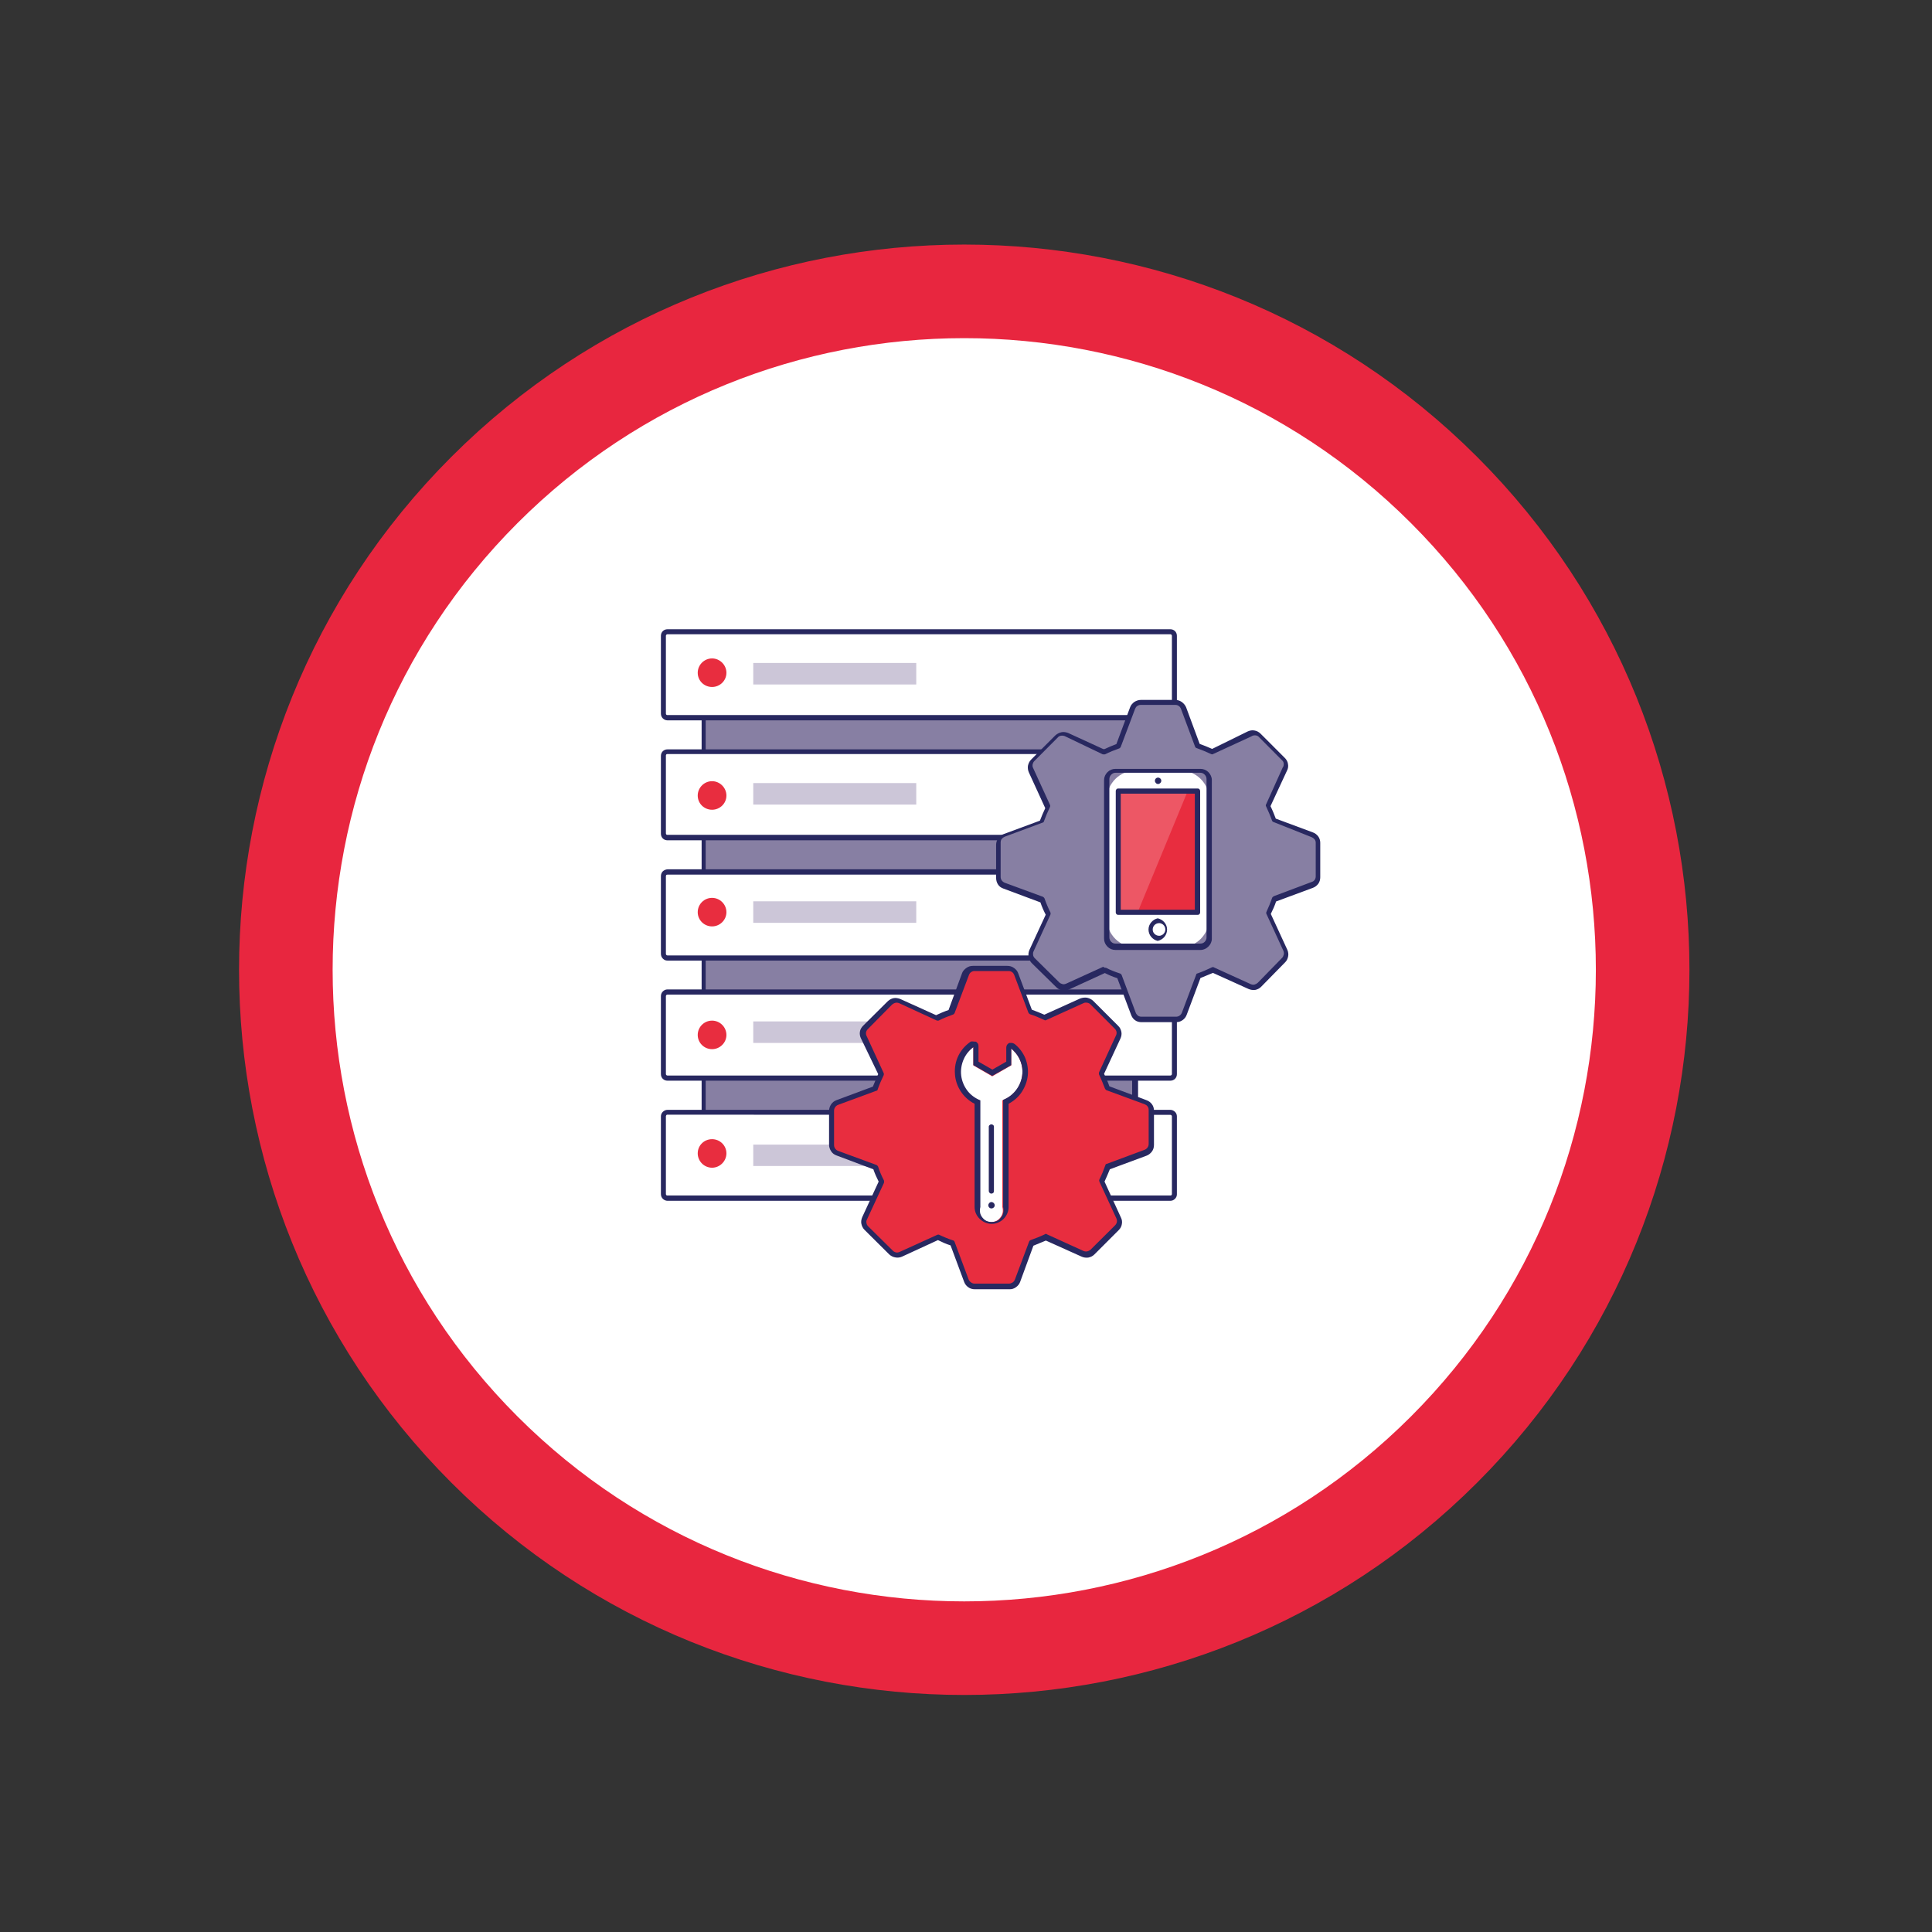 <?xml version="1.0" encoding="UTF-8"?>
<svg xmlns="http://www.w3.org/2000/svg" width="150" height="150" viewBox="0 0 150 150" fill="none">
  <rect x="0" y="0" width="150" height="150" fill="#333333" stroke="none"/>
  <path d="M37.612 112.545C17.053 91.985 17.053 58.6 37.612 38.041C58.171 17.481 91.556 17.481 112.115 38.041C132.675 58.6 132.675 91.985 112.115 112.545C91.556 133.104 58.171 133.104 37.612 112.545Z" fill="white"></path>
  <path d="M37.612 112.545C17.053 91.985 17.053 58.6 37.612 38.041C58.171 17.481 91.556 17.481 112.115 38.041C132.675 58.6 132.675 91.985 112.115 112.545C91.556 133.104 58.171 133.104 37.612 112.545Z" stroke="#E8263F" stroke-width="7.266" stroke-linecap="round"></path>
  <path d="M87.039 54.354H55.661C55.079 54.354 54.595 54.826 54.595 55.407V88.687C54.595 89.269 55.079 89.741 55.661 89.741H87.039C87.62 89.741 88.093 89.269 88.093 88.687V55.407C88.093 54.826 87.62 54.354 87.039 54.354Z" fill="#877FA3"></path>
  <path d="M54.922 54.548C54.898 54.548 54.861 54.56 54.837 54.584C54.813 54.608 54.789 54.633 54.789 54.657V89.426C54.789 89.426 54.801 89.535 54.922 89.535H87.766C87.802 89.535 87.826 89.523 87.85 89.499C87.875 89.475 87.899 89.45 87.899 89.426V54.657C87.899 54.633 87.875 54.608 87.85 54.584C87.826 54.56 87.802 54.548 87.766 54.548H54.922ZM87.766 89.935H54.922C54.801 89.911 54.68 89.862 54.595 89.765C54.51 89.668 54.474 89.547 54.474 89.426V54.657C54.474 54.523 54.522 54.39 54.619 54.293C54.716 54.197 54.849 54.148 54.983 54.148H87.838C87.972 54.148 88.105 54.197 88.202 54.293C88.299 54.39 88.359 54.523 88.359 54.657V89.426C88.359 89.499 88.347 89.584 88.311 89.644C88.286 89.705 88.238 89.765 88.177 89.814C88.117 89.862 88.056 89.898 87.984 89.923C87.923 89.947 87.838 89.947 87.766 89.935Z" fill="#282860"></path>
  <path d="M90.127 86.35H52.572C51.991 86.35 51.507 86.822 51.507 87.404V91.981C51.507 92.563 51.991 93.035 52.572 93.035H90.127C90.708 93.035 91.181 92.563 91.181 91.981V87.404C91.181 86.822 90.708 86.35 90.127 86.35Z" fill="white"></path>
  <path d="M51.822 86.544C51.797 86.544 51.797 86.544 51.785 86.544C51.761 86.544 51.749 86.568 51.737 86.58C51.725 86.592 51.725 86.604 51.713 86.617C51.713 86.629 51.7 86.653 51.7 86.665V92.708C51.7 92.732 51.713 92.769 51.737 92.793C51.761 92.817 51.785 92.817 51.822 92.817H90.866C90.89 92.817 90.926 92.817 90.951 92.793C90.975 92.769 90.987 92.732 90.987 92.708V86.677C90.987 86.641 90.975 86.617 90.951 86.592C90.926 86.568 90.902 86.556 90.866 86.556L51.822 86.544ZM90.866 93.229H51.822C51.688 93.229 51.555 93.168 51.458 93.072C51.361 92.975 51.313 92.841 51.313 92.708V86.677C51.313 86.544 51.361 86.423 51.458 86.326C51.555 86.229 51.688 86.168 51.822 86.168H90.866C90.999 86.168 91.132 86.229 91.229 86.326C91.326 86.423 91.374 86.544 91.374 86.677V92.732C91.374 92.866 91.314 92.999 91.217 93.084C91.12 93.18 90.999 93.229 90.866 93.229Z" fill="#282860"></path>
  <path d="M90.127 77.025H52.572C51.991 77.025 51.507 77.497 51.507 78.079V82.656C51.507 83.238 51.991 83.71 52.572 83.71H90.127C90.708 83.71 91.181 83.238 91.181 82.656V78.079C91.181 77.497 90.708 77.025 90.127 77.025Z" fill="white"></path>
  <path d="M51.822 77.219C51.785 77.219 51.761 77.231 51.737 77.255C51.713 77.279 51.7 77.303 51.7 77.34V83.395C51.7 83.419 51.713 83.444 51.737 83.468C51.761 83.492 51.785 83.504 51.822 83.504H90.866C90.89 83.504 90.926 83.492 90.951 83.468C90.975 83.444 90.987 83.419 90.987 83.395V77.34C90.987 77.303 90.975 77.279 90.951 77.255C90.926 77.231 90.902 77.219 90.866 77.219H51.822ZM90.866 83.904H51.822C51.688 83.904 51.555 83.855 51.458 83.758C51.361 83.662 51.313 83.528 51.313 83.395V77.34C51.313 77.207 51.361 77.073 51.458 76.977C51.555 76.88 51.676 76.819 51.822 76.819H90.866C90.999 76.819 91.132 76.88 91.229 76.977C91.326 77.073 91.374 77.207 91.374 77.34V83.395C91.374 83.528 91.326 83.662 91.229 83.758C91.132 83.855 90.999 83.904 90.866 83.904Z" fill="#282860"></path>
  <path d="M90.127 67.712H52.572C51.991 67.712 51.507 68.184 51.507 68.766V73.331C51.507 73.912 51.991 74.385 52.572 74.385H90.127C90.708 74.385 91.181 73.912 91.181 73.331V68.766C91.181 68.184 90.708 67.712 90.127 67.712Z" fill="white"></path>
  <path d="M51.822 67.906C51.785 67.906 51.761 67.906 51.737 67.93C51.713 67.954 51.7 67.99 51.7 68.027V74.058C51.7 74.094 51.713 74.118 51.737 74.143C51.761 74.167 51.785 74.179 51.822 74.179H90.866C90.902 74.179 90.926 74.167 90.951 74.143C90.975 74.118 90.987 74.094 90.987 74.058V68.027C90.987 67.99 90.975 67.954 90.951 67.93C90.926 67.906 90.902 67.906 90.866 67.906H51.822ZM90.866 74.579H51.822C51.749 74.579 51.688 74.567 51.628 74.542C51.567 74.518 51.507 74.47 51.458 74.421C51.41 74.373 51.373 74.312 51.349 74.252C51.325 74.191 51.313 74.118 51.313 74.058V68.027C51.313 67.954 51.325 67.881 51.349 67.821C51.373 67.76 51.41 67.7 51.458 67.651C51.507 67.603 51.567 67.567 51.628 67.542C51.688 67.518 51.749 67.494 51.822 67.494H90.866C90.926 67.494 90.999 67.518 91.06 67.542C91.12 67.567 91.181 67.603 91.229 67.651C91.278 67.7 91.314 67.76 91.338 67.821C91.362 67.881 91.374 67.954 91.374 68.027V74.058C91.374 74.118 91.362 74.191 91.338 74.252C91.314 74.312 91.278 74.373 91.229 74.421C91.181 74.47 91.12 74.518 91.06 74.542C90.999 74.567 90.926 74.579 90.866 74.579Z" fill="#282860"></path>
  <path d="M90.127 58.387H52.572C51.991 58.387 51.507 58.859 51.507 59.44V64.018C51.507 64.599 51.991 65.072 52.572 65.072H90.127C90.708 65.072 91.181 64.599 91.181 64.018V59.44C91.181 58.859 90.708 58.387 90.127 58.387Z" fill="white"></path>
  <path d="M51.822 58.544C51.785 58.544 51.761 58.544 51.737 58.568C51.713 58.593 51.7 58.629 51.7 58.653V64.696C51.7 64.733 51.713 64.769 51.737 64.793C51.761 64.817 51.785 64.817 51.822 64.817H90.866C90.902 64.817 90.926 64.817 90.951 64.793C90.975 64.769 90.987 64.733 90.987 64.696V58.69C90.987 58.665 90.987 58.641 90.987 58.629C90.987 58.605 90.975 58.605 90.963 58.593C90.951 58.581 90.926 58.568 90.914 58.556C90.89 58.556 90.89 58.544 90.866 58.544H51.822ZM90.866 65.241H51.822C51.688 65.241 51.555 65.193 51.458 65.096C51.361 64.999 51.313 64.866 51.313 64.733V58.69C51.313 58.556 51.361 58.423 51.458 58.326C51.555 58.229 51.688 58.181 51.822 58.181H90.866C90.999 58.181 91.132 58.229 91.229 58.326C91.326 58.423 91.374 58.556 91.374 58.69V64.733C91.374 64.866 91.326 64.999 91.229 65.096C91.132 65.193 90.999 65.241 90.866 65.241Z" fill="#282860"></path>
  <path d="M90.127 49.049H52.572C51.991 49.049 51.507 49.522 51.507 50.103V54.669C51.507 55.25 51.991 55.734 52.572 55.734H90.127C90.708 55.734 91.181 55.25 91.181 54.669V50.103C91.181 49.522 90.708 49.049 90.127 49.049Z" fill="white"></path>
  <path d="M51.822 49.243C51.785 49.243 51.761 49.255 51.737 49.28C51.713 49.304 51.7 49.328 51.7 49.364V55.407C51.7 55.444 51.713 55.468 51.737 55.492C51.761 55.517 51.785 55.517 51.822 55.517H90.866C90.89 55.517 90.926 55.517 90.951 55.492C90.975 55.468 90.987 55.444 90.987 55.407V49.364C90.987 49.328 90.975 49.304 90.951 49.28C90.926 49.255 90.902 49.243 90.866 49.243H51.822ZM90.866 55.928H51.822C51.688 55.928 51.555 55.868 51.458 55.771C51.361 55.674 51.313 55.541 51.313 55.407V49.364C51.313 49.231 51.361 49.098 51.458 49.001C51.555 48.904 51.688 48.856 51.822 48.856H90.866C90.999 48.856 91.132 48.904 91.229 49.001C91.326 49.098 91.374 49.231 91.374 49.364V55.407C91.374 55.541 91.326 55.674 91.229 55.771C91.132 55.868 90.999 55.928 90.866 55.928Z" fill="#282860"></path>
  <path d="M55.285 62.868C55.891 62.868 56.399 62.383 56.399 61.766C56.399 61.16 55.891 60.651 55.285 60.651C54.668 60.651 54.171 61.16 54.171 61.766C54.171 62.383 54.668 62.868 55.285 62.868Z" fill="#E82D3F"></path>
  <path d="M55.285 53.337C55.891 53.337 56.399 52.852 56.399 52.234C56.399 51.629 55.891 51.12 55.285 51.12C54.668 51.12 54.171 51.629 54.171 52.234C54.171 52.852 54.668 53.337 55.285 53.337Z" fill="#E82D3F"></path>
  <path d="M55.285 81.457C55.891 81.457 56.399 80.961 56.399 80.355C56.399 79.738 55.891 79.241 55.285 79.241C54.668 79.241 54.171 79.738 54.171 80.355C54.171 80.961 54.668 81.457 55.285 81.457Z" fill="#E82D3F"></path>
  <path d="M55.285 90.661C55.891 90.661 56.399 90.153 56.399 89.547C56.399 88.93 55.891 88.445 55.285 88.445C54.668 88.445 54.171 88.93 54.171 89.547C54.171 90.153 54.668 90.661 55.285 90.661Z" fill="#E82D3F"></path>
  <path d="M55.285 71.926C55.891 71.926 56.399 71.43 56.399 70.824C56.399 70.207 55.891 69.71 55.285 69.71C54.668 69.71 54.171 70.207 54.171 70.824C54.171 71.43 54.668 71.926 55.285 71.926Z" fill="#E82D3F"></path>
  <path d="M71.138 51.472H58.482V53.143H71.138V51.472Z" fill="#CCC6D8"></path>
  <path d="M71.138 60.797H58.482V62.468H71.138V60.797Z" fill="#CCC6D8"></path>
  <path d="M71.138 69.977H58.482V71.648H71.138V69.977Z" fill="#CCC6D8"></path>
  <path d="M71.138 79.302H58.482V80.973H71.138V79.302Z" fill="#CCC6D8"></path>
  <path d="M71.138 88.869H58.482V90.528H71.138V88.869Z" fill="#CCC6D8"></path>
  <path d="M102.347 68.112V65.435C102.347 65.302 102.31 65.157 102.226 65.048C102.153 64.939 102.044 64.854 101.911 64.805L98.931 63.715C98.81 63.328 98.653 62.952 98.471 62.589L99.791 59.755C99.84 59.622 99.852 59.477 99.828 59.343C99.803 59.21 99.743 59.089 99.646 58.98L97.757 57.103C97.66 57.006 97.527 56.946 97.381 56.921C97.248 56.897 97.115 56.909 96.982 56.958L94.112 58.278C93.748 58.108 93.373 57.951 92.985 57.83L91.895 54.887C91.847 54.754 91.75 54.645 91.641 54.572C91.532 54.487 91.387 54.451 91.253 54.451H88.565C88.419 54.451 88.286 54.487 88.177 54.572C88.068 54.645 87.984 54.754 87.935 54.887L86.845 57.842C86.458 57.975 86.07 58.12 85.707 58.314L82.861 57.018C82.728 56.958 82.594 56.934 82.449 56.958C82.316 56.982 82.195 57.042 82.086 57.139L80.197 59.041C80.1 59.138 80.039 59.259 80.015 59.392C79.991 59.525 80.003 59.658 80.051 59.792L81.383 62.662C81.214 63.013 81.044 63.401 80.899 63.764L77.968 64.854C77.835 64.902 77.726 64.999 77.653 65.108C77.569 65.217 77.532 65.35 77.532 65.484V68.16C77.532 68.305 77.569 68.439 77.653 68.547C77.738 68.656 77.835 68.741 77.968 68.79L80.935 69.904C81.069 70.291 81.214 70.655 81.395 71.018L80.112 73.864C80.051 73.985 80.027 74.13 80.051 74.264C80.075 74.397 80.136 74.518 80.233 74.615L82.134 76.492C82.231 76.601 82.364 76.674 82.498 76.698C82.631 76.722 82.776 76.698 82.897 76.637L85.779 75.342C86.131 75.523 86.506 75.681 86.894 75.802L88.044 78.72C88.093 78.854 88.177 78.951 88.286 79.035C88.395 79.108 88.541 79.156 88.674 79.156H91.362C91.496 79.156 91.641 79.108 91.75 79.035C91.859 78.951 91.944 78.854 91.992 78.72L93.106 75.778C93.482 75.632 93.869 75.475 94.221 75.305L97.079 76.601C97.212 76.662 97.345 76.674 97.478 76.65C97.611 76.625 97.745 76.565 97.841 76.468L99.731 74.579C99.828 74.482 99.9 74.361 99.924 74.227C99.949 74.094 99.937 73.961 99.876 73.828L98.568 70.957C98.738 70.594 98.883 70.219 99.028 69.831L101.959 68.741C102.08 68.681 102.189 68.596 102.25 68.487C102.322 68.378 102.347 68.245 102.347 68.112Z" fill="#877FA3"></path>
  <path d="M85.779 75.136H85.864C86.215 75.317 86.591 75.463 86.966 75.584C86.99 75.596 87.015 75.608 87.039 75.632C87.063 75.656 87.075 75.681 87.087 75.705L88.177 78.624C88.214 78.72 88.274 78.793 88.347 78.854C88.432 78.914 88.528 78.938 88.625 78.938H91.302C91.399 78.938 91.496 78.914 91.58 78.854C91.665 78.793 91.726 78.72 91.762 78.624L92.864 75.693C92.876 75.656 92.876 75.632 92.9 75.608C92.925 75.584 92.961 75.572 92.985 75.572C93.361 75.438 93.724 75.281 94.075 75.112C94.099 75.087 94.136 75.087 94.172 75.087C94.208 75.087 94.233 75.087 94.257 75.112L97.103 76.407C97.188 76.444 97.296 76.468 97.393 76.444C97.49 76.419 97.575 76.371 97.648 76.31L99.537 74.373C99.61 74.3 99.646 74.215 99.67 74.118C99.694 74.022 99.682 73.925 99.646 73.828L98.326 70.957C98.302 70.909 98.302 70.849 98.326 70.8C98.495 70.437 98.641 70.073 98.774 69.698C98.798 69.65 98.859 69.601 98.907 69.577L101.838 68.475C101.923 68.451 102.007 68.402 102.068 68.317C102.129 68.233 102.153 68.136 102.153 68.039V65.435C102.153 65.338 102.129 65.253 102.068 65.169C102.007 65.096 101.923 65.035 101.838 64.999L98.883 63.824C98.859 63.824 98.835 63.812 98.81 63.788C98.786 63.764 98.774 63.74 98.762 63.715C98.629 63.34 98.471 62.977 98.302 62.613C98.277 62.589 98.277 62.553 98.277 62.529C98.277 62.504 98.277 62.468 98.302 62.444L99.585 59.598C99.646 59.525 99.67 59.428 99.67 59.331C99.67 59.234 99.646 59.15 99.585 59.077L97.696 57.176C97.611 57.115 97.527 57.091 97.43 57.091C97.333 57.091 97.236 57.115 97.151 57.176L94.184 58.544C94.16 58.556 94.136 58.568 94.111 58.568C94.087 58.568 94.051 58.556 94.027 58.544C93.663 58.375 93.288 58.217 92.912 58.084C92.888 58.084 92.864 58.072 92.84 58.048C92.816 58.023 92.803 58.011 92.791 57.987L91.689 55.032C91.653 54.947 91.605 54.863 91.52 54.814C91.447 54.754 91.35 54.729 91.253 54.729H88.565C88.468 54.729 88.383 54.754 88.298 54.814C88.214 54.863 88.165 54.947 88.129 55.032L87.015 57.987C87.002 58.011 86.99 58.035 86.966 58.06C86.942 58.084 86.918 58.096 86.894 58.108C86.518 58.241 86.143 58.387 85.791 58.568H85.622L82.74 57.188C82.655 57.139 82.558 57.115 82.461 57.115C82.364 57.115 82.279 57.139 82.195 57.188L80.305 59.089C80.233 59.162 80.197 59.247 80.172 59.343C80.16 59.44 80.16 59.537 80.209 59.622L81.516 62.48C81.529 62.504 81.541 62.541 81.541 62.565C81.541 62.601 81.529 62.638 81.516 62.662C81.347 63.013 81.189 63.388 81.056 63.752C81.056 63.788 81.044 63.8 81.02 63.824C80.996 63.849 80.972 63.873 80.935 63.873L78.004 64.963C77.92 64.999 77.835 65.06 77.774 65.132C77.714 65.217 77.69 65.302 77.69 65.399V68.075C77.69 68.172 77.714 68.269 77.774 68.354C77.835 68.439 77.92 68.499 78.004 68.535L80.972 69.625C81.02 69.65 81.068 69.698 81.093 69.746C81.226 70.122 81.371 70.485 81.553 70.836C81.577 70.897 81.577 70.957 81.553 71.018L80.245 73.864C80.197 73.949 80.197 74.046 80.209 74.143C80.221 74.24 80.269 74.324 80.33 74.385L82.243 76.274C82.304 76.335 82.401 76.383 82.497 76.407C82.594 76.431 82.691 76.407 82.776 76.371L85.646 75.063L85.779 75.136ZM91.302 79.362H88.625C88.444 79.362 88.262 79.314 88.117 79.205C87.971 79.096 87.874 78.951 87.814 78.781L86.748 75.947C86.409 75.838 86.094 75.705 85.779 75.547L82.982 76.831C82.812 76.904 82.631 76.928 82.461 76.892C82.279 76.855 82.134 76.771 82.001 76.637L80.088 74.76C79.966 74.627 79.894 74.457 79.857 74.288C79.833 74.118 79.845 73.937 79.918 73.767L81.189 71.018C81.032 70.715 80.887 70.388 80.778 70.061L77.895 68.984C77.726 68.923 77.581 68.826 77.484 68.669C77.387 68.523 77.338 68.342 77.338 68.16V65.58C77.338 65.411 77.399 65.229 77.496 65.084C77.593 64.939 77.726 64.83 77.895 64.769L80.741 63.715C80.862 63.388 81.008 63.061 81.153 62.746L79.882 59.973C79.809 59.816 79.785 59.622 79.809 59.453C79.845 59.283 79.918 59.113 80.051 58.98L81.94 57.091C82.074 56.97 82.243 56.885 82.413 56.849C82.582 56.812 82.776 56.849 82.933 56.909L85.707 58.181C86.022 58.035 86.349 57.89 86.676 57.769L87.741 54.911C87.802 54.741 87.923 54.608 88.068 54.499C88.226 54.402 88.395 54.342 88.565 54.342H91.253C91.435 54.342 91.605 54.402 91.75 54.499C91.895 54.608 92.016 54.741 92.089 54.911L93.143 57.757C93.457 57.866 93.772 57.999 94.111 58.145L96.873 56.788C97.042 56.715 97.212 56.679 97.393 56.715C97.563 56.74 97.732 56.825 97.866 56.958L99.755 58.847C99.888 58.98 99.973 59.138 99.997 59.307C100.033 59.489 100.009 59.67 99.924 59.828L98.641 62.589C98.798 62.904 98.931 63.243 99.052 63.558L101.923 64.624C102.092 64.684 102.238 64.793 102.347 64.939C102.456 65.084 102.504 65.266 102.504 65.435V68.112C102.504 68.293 102.456 68.475 102.347 68.62C102.238 68.766 102.092 68.874 101.923 68.935L99.077 69.989C98.968 70.316 98.822 70.643 98.665 70.957L99.949 73.743C100.021 73.9 100.046 74.094 100.009 74.264C99.973 74.433 99.9 74.603 99.767 74.724L97.926 76.601C97.805 76.734 97.635 76.819 97.466 76.855C97.284 76.88 97.103 76.855 96.933 76.783L94.172 75.535L93.203 75.935L92.137 78.781C92.077 78.951 91.968 79.096 91.81 79.205C91.665 79.314 91.483 79.362 91.302 79.362Z" fill="#282860"></path>
  <path d="M91.617 59.816H88.201C86.954 59.816 85.937 60.821 85.937 62.056V71.309C85.937 72.556 86.954 73.561 88.201 73.561H91.617C92.864 73.561 93.881 72.556 93.881 71.309V62.056C93.881 60.821 92.864 59.816 91.617 59.816Z" fill="white"></path>
  <path d="M86.603 59.998C86.47 59.998 86.361 60.058 86.276 60.143C86.191 60.228 86.131 60.349 86.131 60.482V72.786C86.131 72.919 86.191 73.041 86.276 73.125C86.361 73.21 86.47 73.259 86.603 73.259H93.203C93.336 73.259 93.445 73.21 93.53 73.125C93.615 73.041 93.675 72.919 93.675 72.786V60.482C93.675 60.349 93.615 60.228 93.53 60.143C93.445 60.058 93.336 59.998 93.203 59.998H86.603ZM93.203 73.755H86.603C86.373 73.755 86.155 73.67 85.985 73.501C85.816 73.331 85.719 73.113 85.719 72.883V60.567C85.719 60.337 85.816 60.119 85.985 59.949C86.155 59.779 86.373 59.695 86.603 59.695H93.203C93.433 59.695 93.651 59.779 93.821 59.949C93.99 60.119 94.087 60.337 94.087 60.567V72.883C94.087 73.113 93.99 73.319 93.821 73.489C93.651 73.658 93.433 73.755 93.203 73.755Z" fill="#282860"></path>
  <path d="M93.106 61.426H86.712V70.873H93.106V61.426Z" fill="#E82D3F"></path>
  <path d="M89.909 60.87C90.042 60.87 90.163 60.748 90.163 60.615C90.163 60.482 90.042 60.373 89.909 60.373C89.776 60.373 89.667 60.482 89.667 60.615C89.667 60.748 89.776 60.87 89.909 60.87Z" fill="#282860"></path>
  <path d="M89.909 72.859C90.297 72.859 90.599 72.544 90.599 72.168C90.599 71.793 90.297 71.49 89.909 71.49C89.534 71.49 89.219 71.793 89.219 72.168C89.219 72.544 89.534 72.859 89.909 72.859Z" fill="white"></path>
  <path d="M89.885 71.684C89.776 71.708 89.679 71.769 89.606 71.854C89.534 71.939 89.497 72.06 89.497 72.169C89.497 72.278 89.534 72.387 89.606 72.471C89.679 72.556 89.776 72.617 89.885 72.641C89.958 72.653 90.03 72.665 90.103 72.641C90.176 72.617 90.236 72.593 90.297 72.544C90.357 72.496 90.394 72.435 90.43 72.374C90.454 72.314 90.478 72.241 90.478 72.169C90.478 72.096 90.454 72.011 90.43 71.951C90.394 71.89 90.357 71.829 90.297 71.781C90.236 71.733 90.176 71.708 90.103 71.684C90.03 71.66 89.958 71.672 89.885 71.684ZM89.885 73.053C89.679 73.004 89.51 72.895 89.376 72.738C89.243 72.58 89.17 72.374 89.17 72.169C89.17 71.963 89.243 71.769 89.376 71.612C89.51 71.454 89.679 71.345 89.885 71.297C90.091 71.345 90.272 71.454 90.406 71.612C90.539 71.769 90.612 71.963 90.612 72.169C90.612 72.374 90.539 72.58 90.406 72.738C90.272 72.895 90.091 73.004 89.885 73.053Z" fill="#282860"></path>
  <path d="M88.214 71.103H86.93V61.426H92.21L88.214 71.103Z" fill="white" fill-opacity="0.2"></path>
  <path d="M87.015 70.63H92.767V61.62H87.015V70.63ZM92.985 71.03H86.821C86.772 71.03 86.724 71.018 86.688 70.982C86.651 70.945 86.627 70.897 86.627 70.849V61.426C86.627 61.402 86.627 61.378 86.639 61.354C86.651 61.33 86.663 61.305 86.676 61.281C86.7 61.257 86.712 61.245 86.736 61.233C86.76 61.221 86.797 61.221 86.821 61.221H92.985C93.009 61.221 93.046 61.221 93.07 61.233C93.094 61.245 93.106 61.257 93.13 61.281C93.143 61.305 93.155 61.33 93.167 61.354C93.179 61.378 93.179 61.402 93.179 61.426V70.849C93.179 70.897 93.155 70.945 93.118 70.982C93.082 71.018 93.034 71.03 92.985 71.03Z" fill="#282860"></path>
  <path d="M89.376 88.845V86.168C89.376 86.035 89.34 85.902 89.255 85.793C89.183 85.684 89.073 85.587 88.94 85.539L85.973 84.449C85.84 84.061 85.695 83.686 85.513 83.322L86.821 80.489C86.869 80.367 86.882 80.222 86.857 80.089C86.833 79.956 86.772 79.835 86.676 79.738L84.786 77.885C84.689 77.788 84.556 77.727 84.423 77.703C84.29 77.679 84.144 77.703 84.011 77.764L81.153 79.072C80.79 78.902 80.402 78.733 80.015 78.611L78.925 75.668C78.876 75.535 78.78 75.426 78.671 75.354C78.562 75.269 78.416 75.233 78.283 75.233H75.679C75.534 75.233 75.401 75.269 75.292 75.354C75.183 75.426 75.086 75.535 75.037 75.668L73.911 78.575C73.524 78.72 73.148 78.866 72.773 79.047L69.927 77.751C69.794 77.691 69.648 77.667 69.515 77.691C69.37 77.715 69.249 77.788 69.152 77.885L67.263 79.774C67.166 79.871 67.105 79.992 67.081 80.125C67.057 80.258 67.069 80.392 67.117 80.525L68.449 83.395C68.28 83.758 68.11 84.134 67.977 84.521L65.07 85.611C64.937 85.66 64.84 85.745 64.756 85.853C64.671 85.963 64.635 86.108 64.635 86.241V88.893C64.635 89.039 64.671 89.172 64.756 89.293C64.828 89.402 64.937 89.499 65.07 89.547L68.038 90.637C68.171 91.025 68.316 91.388 68.498 91.751L67.19 94.597C67.141 94.719 67.129 94.864 67.153 94.997C67.178 95.13 67.238 95.251 67.335 95.348L69.176 97.237C69.273 97.334 69.406 97.395 69.539 97.419C69.672 97.443 69.806 97.419 69.927 97.359L72.809 96.051C73.16 96.232 73.536 96.39 73.923 96.511L75.013 99.43C75.062 99.563 75.159 99.684 75.267 99.769C75.376 99.853 75.51 99.89 75.655 99.89H78.344C78.489 99.89 78.622 99.853 78.731 99.769C78.84 99.684 78.925 99.563 78.973 99.43L80.088 96.499C80.451 96.353 80.85 96.196 81.202 96.026L84.06 97.322C84.193 97.383 84.326 97.395 84.459 97.371C84.593 97.347 84.726 97.274 84.823 97.177L86.712 95.3C86.821 95.203 86.882 95.07 86.906 94.936C86.93 94.803 86.918 94.67 86.857 94.549L85.525 91.679C85.707 91.315 85.876 90.94 86.01 90.552L88.94 89.463C89.073 89.414 89.17 89.329 89.255 89.22C89.328 89.111 89.376 88.978 89.376 88.845Z" fill="#E82D3F"></path>
  <path d="M72.809 95.857H72.894C73.245 96.026 73.62 96.184 73.996 96.305C74.02 96.317 74.044 96.317 74.069 96.341C74.093 96.365 74.105 96.402 74.117 96.426L75.207 99.345C75.243 99.442 75.304 99.502 75.389 99.563C75.461 99.623 75.558 99.66 75.655 99.66H78.344C78.44 99.66 78.525 99.623 78.61 99.575C78.695 99.526 78.755 99.442 78.792 99.357L79.894 96.414C79.906 96.39 79.918 96.353 79.942 96.329C79.966 96.305 79.991 96.293 80.015 96.281C80.39 96.148 80.766 96.002 81.117 95.833C81.141 95.808 81.177 95.796 81.202 95.796C81.238 95.796 81.262 95.808 81.286 95.833L84.132 97.129C84.229 97.165 84.326 97.177 84.423 97.153C84.52 97.129 84.605 97.08 84.677 97.019L86.567 95.142C86.639 95.07 86.688 94.985 86.712 94.888C86.736 94.791 86.712 94.682 86.676 94.597L85.356 91.739C85.331 91.679 85.331 91.63 85.356 91.57C85.537 91.219 85.683 90.855 85.816 90.48C85.828 90.456 85.828 90.419 85.852 90.395C85.876 90.371 85.913 90.359 85.937 90.359L88.868 89.269C88.964 89.232 89.037 89.172 89.098 89.087C89.158 89.002 89.182 88.905 89.182 88.808V86.168C89.182 86.072 89.158 85.987 89.098 85.902C89.037 85.817 88.952 85.769 88.868 85.732L85.9 84.642C85.852 84.618 85.816 84.57 85.791 84.521C85.646 84.158 85.501 83.783 85.331 83.431C85.319 83.407 85.319 83.371 85.319 83.347C85.319 83.31 85.319 83.274 85.331 83.25L86.639 80.404C86.688 80.319 86.7 80.222 86.688 80.125C86.676 80.028 86.615 79.931 86.554 79.871L84.665 77.982C84.593 77.909 84.496 77.861 84.399 77.849C84.302 77.836 84.205 77.836 84.12 77.885L81.238 79.193C81.214 79.217 81.177 79.217 81.153 79.217C81.129 79.217 81.105 79.217 81.081 79.193C80.717 79.023 80.354 78.866 79.966 78.745C79.918 78.72 79.87 78.672 79.845 78.624L78.743 75.693C78.707 75.608 78.658 75.523 78.574 75.475C78.501 75.414 78.404 75.39 78.307 75.39H75.667C75.57 75.39 75.486 75.414 75.401 75.475C75.316 75.523 75.267 75.608 75.231 75.693L74.117 78.648C74.105 78.672 74.093 78.696 74.069 78.72C74.044 78.745 74.02 78.757 73.996 78.769C73.62 78.902 73.245 79.047 72.894 79.229C72.87 79.241 72.833 79.241 72.809 79.241C72.773 79.241 72.749 79.241 72.724 79.229L69.806 77.885C69.709 77.849 69.612 77.836 69.515 77.861C69.418 77.885 69.333 77.933 69.261 77.994L67.371 79.907C67.311 79.968 67.25 80.065 67.238 80.162C67.226 80.258 67.238 80.355 67.287 80.44L68.607 83.31C68.631 83.371 68.631 83.419 68.607 83.48C68.437 83.831 68.28 84.194 68.147 84.57C68.147 84.594 68.134 84.63 68.11 84.655C68.086 84.679 68.05 84.691 68.025 84.691L65.07 85.781C64.974 85.817 64.901 85.878 64.84 85.963C64.78 86.047 64.756 86.144 64.756 86.241V88.893C64.756 88.99 64.78 89.087 64.84 89.172C64.901 89.257 64.974 89.317 65.07 89.353L68.037 90.444C68.098 90.468 68.147 90.516 68.171 90.565C68.292 90.94 68.449 91.303 68.631 91.654C68.643 91.715 68.643 91.776 68.631 91.836L67.311 94.682C67.262 94.767 67.25 94.864 67.275 94.961C67.287 95.058 67.335 95.142 67.408 95.215L69.309 97.092C69.37 97.165 69.467 97.213 69.563 97.237C69.66 97.262 69.757 97.237 69.842 97.201L72.724 95.893L72.809 95.857ZM78.344 100.096H75.667C75.498 100.096 75.316 100.047 75.171 99.938C75.025 99.829 74.916 99.696 74.856 99.526L73.802 96.692C73.463 96.584 73.136 96.438 72.821 96.281L70.036 97.564C69.878 97.637 69.684 97.661 69.515 97.625C69.346 97.601 69.176 97.516 69.043 97.395L67.117 95.481C66.984 95.348 66.911 95.179 66.875 95.009C66.839 94.84 66.875 94.658 66.948 94.488L68.219 91.739C68.062 91.424 67.916 91.109 67.807 90.783L64.937 89.705C64.768 89.644 64.622 89.535 64.525 89.378C64.429 89.232 64.368 89.063 64.368 88.881V86.241C64.368 86.059 64.429 85.89 64.525 85.745C64.622 85.599 64.768 85.478 64.937 85.418L67.771 84.364C67.904 84.049 68.025 83.722 68.183 83.395L66.839 80.61C66.766 80.452 66.73 80.271 66.766 80.089C66.79 79.919 66.887 79.762 67.02 79.629L68.909 77.752C69.043 77.63 69.188 77.534 69.37 77.497C69.539 77.461 69.721 77.497 69.89 77.558L72.676 78.817C72.991 78.672 73.318 78.527 73.645 78.418L74.698 75.547C74.759 75.378 74.892 75.245 75.037 75.148C75.183 75.039 75.352 74.99 75.534 74.99H78.21C78.392 74.99 78.574 75.039 78.719 75.148C78.864 75.245 78.985 75.378 79.046 75.547L80.112 78.393C80.427 78.502 80.741 78.636 81.081 78.781L83.866 77.522C84.035 77.461 84.217 77.437 84.387 77.461C84.556 77.497 84.726 77.57 84.859 77.691L86.821 79.653C86.954 79.774 87.027 79.944 87.063 80.113C87.099 80.283 87.063 80.477 86.99 80.634L85.719 83.371C85.876 83.686 86.022 84.013 86.131 84.34L89.013 85.418C89.182 85.478 89.328 85.587 89.437 85.732C89.546 85.878 89.594 86.047 89.594 86.229V88.893C89.594 89.075 89.546 89.257 89.437 89.402C89.328 89.547 89.182 89.668 89.013 89.729L86.167 90.783C86.034 91.097 85.913 91.412 85.755 91.739L87.027 94.525C87.112 94.682 87.136 94.876 87.099 95.046C87.075 95.215 86.99 95.373 86.857 95.506L84.968 97.395C84.835 97.528 84.677 97.601 84.496 97.637C84.326 97.661 84.132 97.637 83.975 97.564L81.202 96.317L80.233 96.717L79.203 99.526C79.143 99.696 79.022 99.841 78.864 99.95C78.707 100.059 78.537 100.108 78.344 100.096Z" fill="#282860"></path>
  <path d="M78.513 81.409V82.717L77.036 83.565L75.57 82.717V81.3C75.219 81.554 74.928 81.893 74.759 82.281C74.589 82.668 74.529 83.104 74.577 83.528C74.626 83.952 74.795 84.352 75.049 84.703C75.304 85.042 75.667 85.308 76.067 85.466V93.713C76.03 93.847 76.018 94.004 76.043 94.137C76.067 94.282 76.127 94.404 76.212 94.513C76.297 94.622 76.406 94.731 76.539 94.791C76.672 94.852 76.805 94.876 76.951 94.876C77.096 94.876 77.217 94.852 77.35 94.791C77.484 94.731 77.593 94.622 77.677 94.513C77.762 94.404 77.823 94.282 77.847 94.137C77.871 94.004 77.859 93.847 77.823 93.713V85.43C78.283 85.26 78.695 84.957 78.973 84.546C79.252 84.134 79.385 83.662 79.385 83.165C79.373 82.826 79.288 82.499 79.143 82.196C78.998 81.893 78.767 81.627 78.513 81.409Z" fill="white"></path>
  <path d="M75.619 80.864C75.534 80.852 75.461 80.852 75.376 80.864C74.965 81.142 74.638 81.506 74.42 81.942C74.202 82.378 74.105 82.874 74.141 83.371C74.165 83.855 74.323 84.316 74.589 84.727C74.856 85.139 75.231 85.478 75.667 85.696V93.713C75.667 94.064 75.812 94.391 76.067 94.634C76.309 94.876 76.648 95.021 76.999 95.021C77.35 95.021 77.677 94.876 77.92 94.634C78.162 94.391 78.307 94.064 78.307 93.713V85.696C78.719 85.478 79.07 85.175 79.325 84.788C79.579 84.4 79.748 83.964 79.797 83.504C79.845 83.044 79.773 82.584 79.603 82.148C79.421 81.724 79.143 81.348 78.78 81.058C78.707 81.009 78.622 80.973 78.537 80.973H78.356C78.283 81.009 78.235 81.058 78.186 81.118C78.15 81.179 78.126 81.251 78.126 81.336V82.426L77.048 83.044L75.97 82.426V81.227C75.97 81.155 75.958 81.082 75.921 81.021C75.873 80.961 75.825 80.9 75.764 80.876C75.704 80.864 75.643 80.864 75.582 80.876L75.619 80.864ZM75.57 81.264V82.693L77.036 83.528L78.513 82.693V81.409C78.767 81.627 78.998 81.893 79.143 82.196C79.3 82.499 79.373 82.826 79.385 83.165C79.385 83.649 79.24 84.11 78.973 84.509C78.707 84.909 78.332 85.212 77.883 85.393V93.713C77.92 93.847 77.92 94.004 77.895 94.137C77.871 94.282 77.811 94.404 77.726 94.513C77.641 94.622 77.544 94.731 77.411 94.791C77.278 94.852 77.145 94.876 76.999 94.876C76.854 94.876 76.721 94.852 76.588 94.791C76.454 94.731 76.345 94.622 76.261 94.513C76.176 94.404 76.115 94.282 76.091 94.137C76.067 94.004 76.079 93.847 76.115 93.713V85.43C75.716 85.272 75.352 85.006 75.098 84.667C74.844 84.328 74.674 83.916 74.626 83.492C74.577 83.068 74.65 82.632 74.819 82.245C74.989 81.857 75.267 81.506 75.619 81.264" fill="#282860"></path>
  <path d="M76.975 93.822C77.108 93.822 77.229 93.713 77.229 93.58C77.229 93.447 77.108 93.326 76.975 93.326C76.842 93.326 76.733 93.447 76.733 93.58C76.733 93.713 76.842 93.822 76.975 93.822Z" fill="#282860"></path>
  <path d="M76.975 92.672C76.915 92.672 76.878 92.66 76.83 92.611C76.793 92.575 76.769 92.526 76.769 92.466V87.488C76.769 87.464 76.769 87.44 76.781 87.416C76.793 87.392 76.805 87.367 76.83 87.355C76.854 87.331 76.878 87.319 76.902 87.307C76.927 87.295 76.951 87.295 76.975 87.295C77.023 87.295 77.084 87.319 77.12 87.355C77.157 87.392 77.169 87.44 77.169 87.488V92.466C77.169 92.514 77.157 92.575 77.12 92.611C77.084 92.648 77.023 92.672 76.975 92.672Z" fill="#282860"></path>
</svg>
